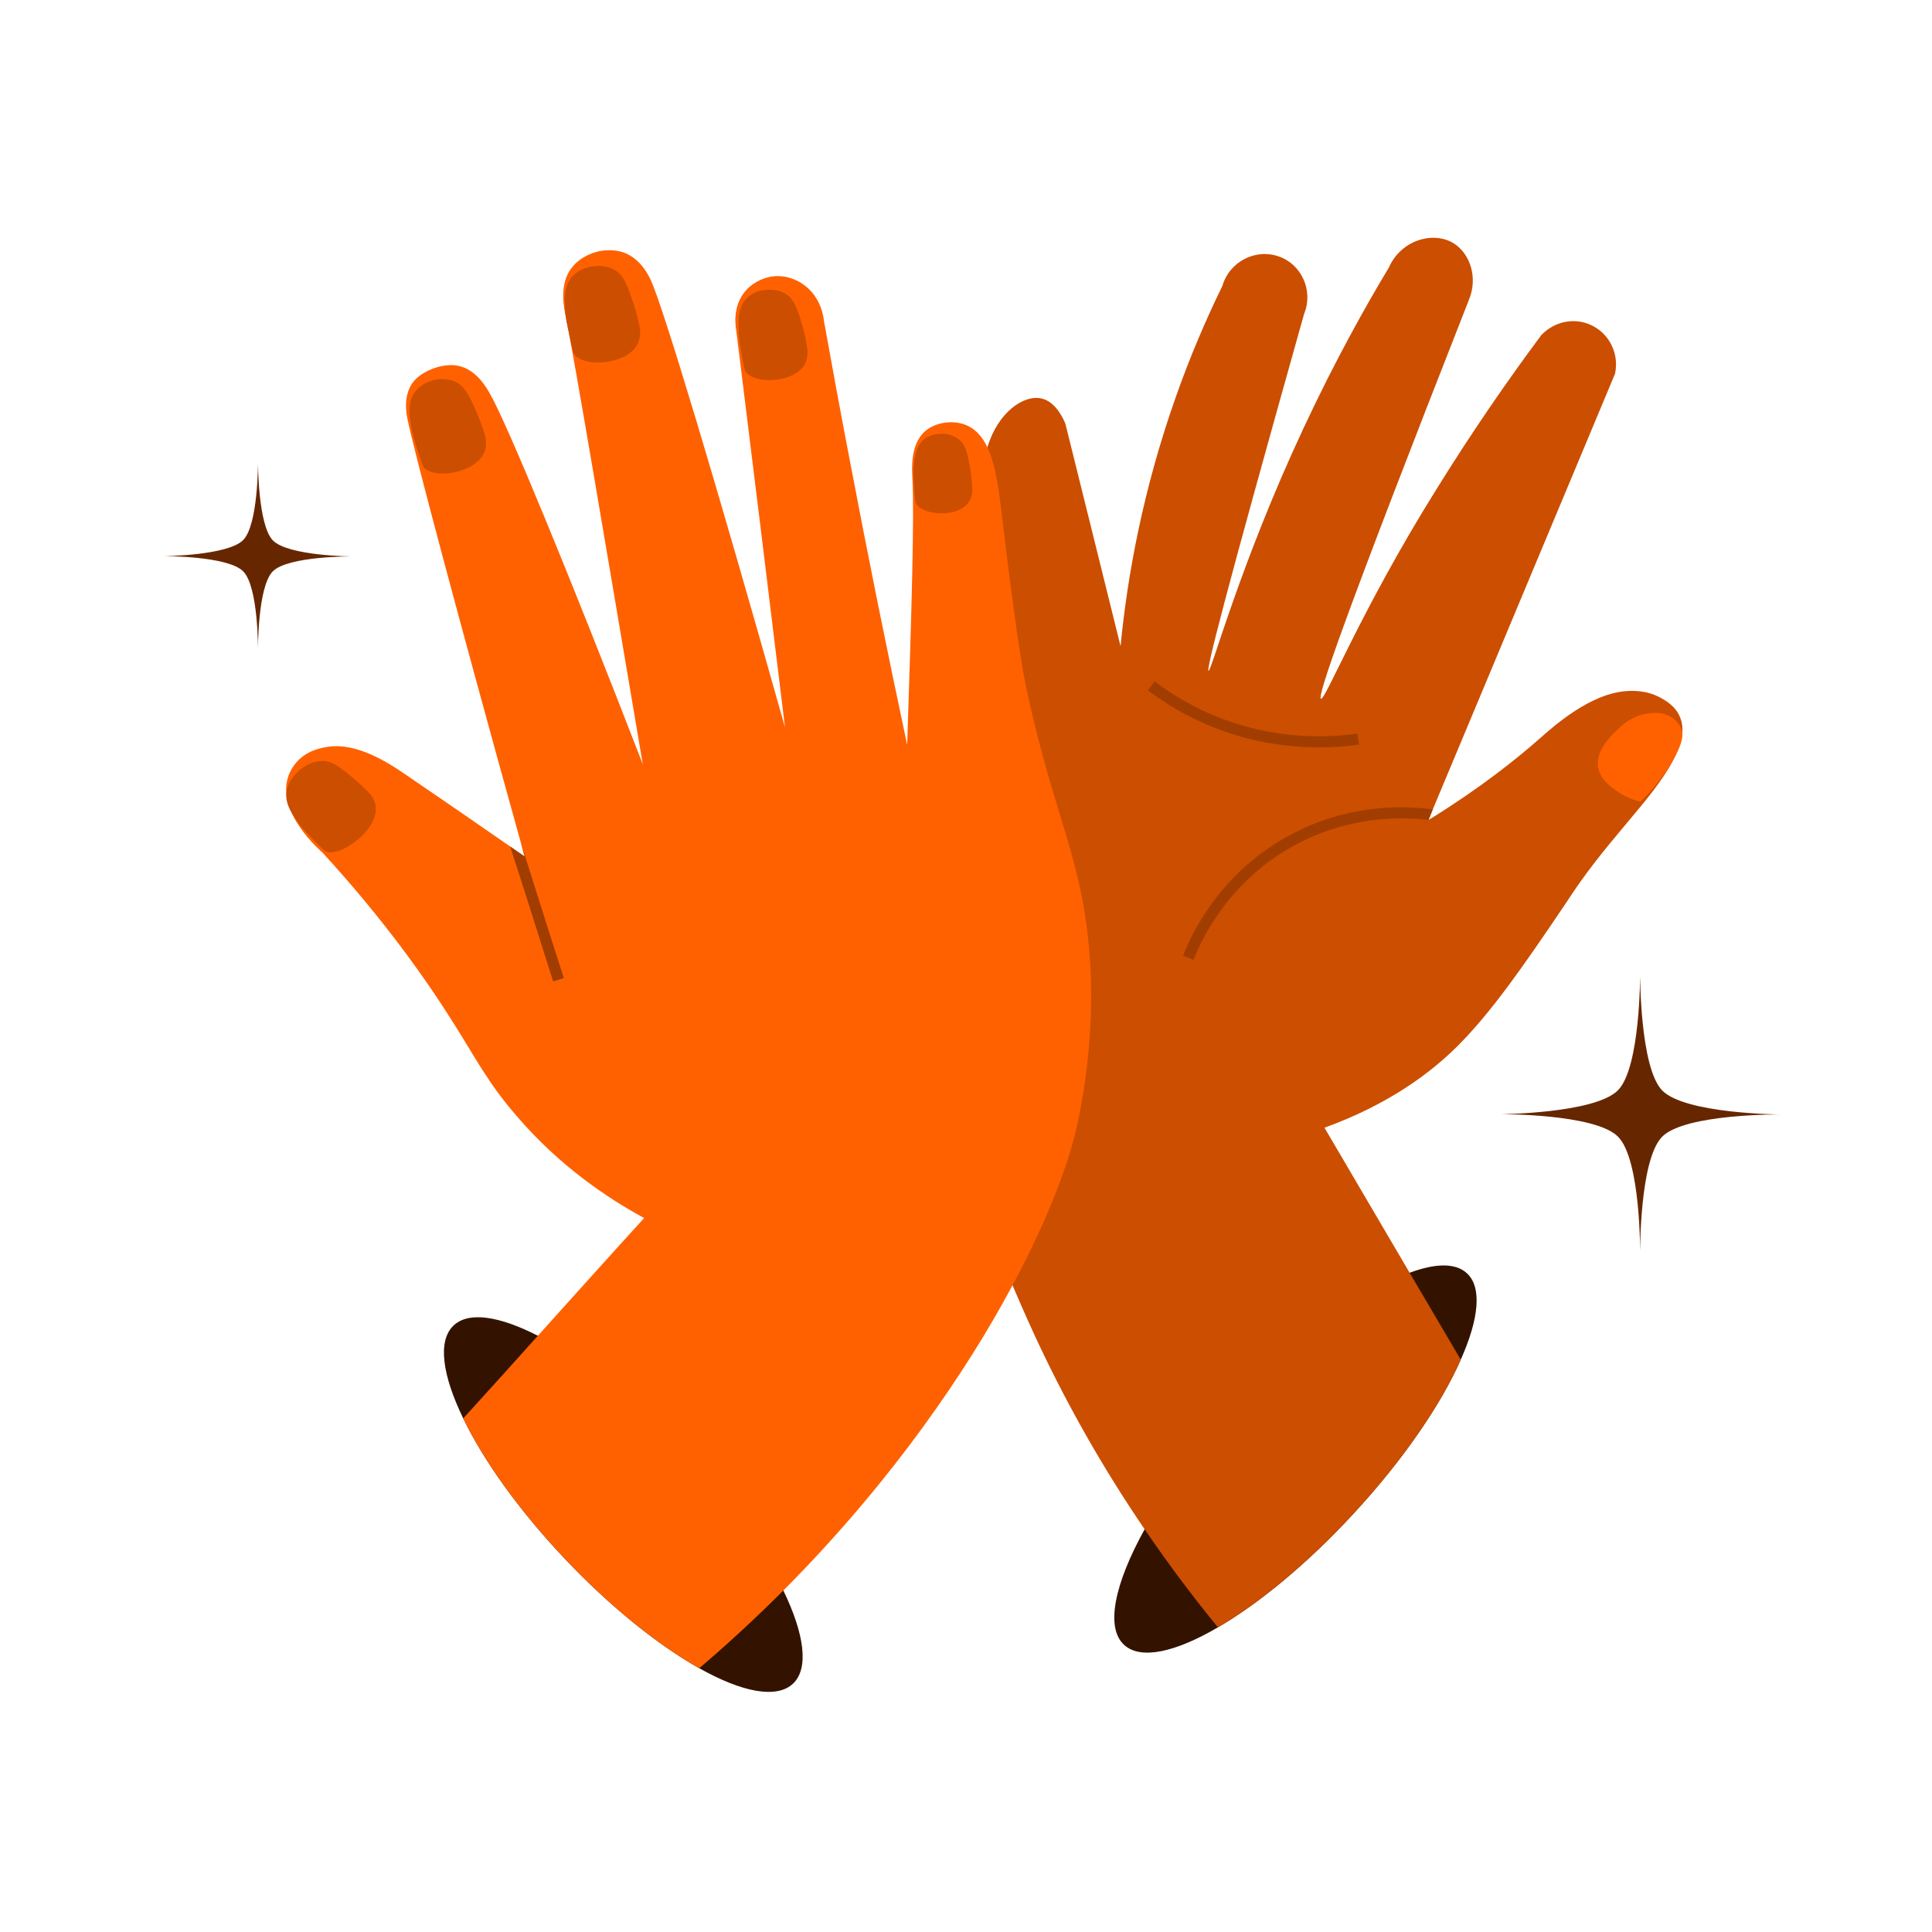 <svg width="130" height="130" viewBox="0 0 130 130" fill="none" xmlns="http://www.w3.org/2000/svg">
<path d="M98.29 91.49C96.97 94.481 94.45 98.191 91.12 101.801C87.99 105.201 84.72 107.891 81.95 109.501C79.08 111.181 76.75 111.701 75.64 110.681C74.36 109.511 75 106.551 77.02 102.901C78.45 100.331 80.58 97.41 83.22 94.55C87.34 90.07 91.7 86.831 94.85 85.641C96.57 85.001 97.93 84.961 98.7 85.671C99.74 86.621 99.51 88.76 98.29 91.49Z" fill="#331300"/>
<path d="M53.36 113.291C52.25 114.331 49.92 113.861 47.05 112.251C44.33 110.721 41.12 108.171 38.04 104.921C34.93 101.641 32.53 98.26 31.17 95.441C29.76 92.54 29.43 90.221 30.52 89.191C31.54 88.221 33.62 88.561 36.19 89.88C39.05 91.361 42.52 94.061 45.84 97.561C48.94 100.831 51.33 104.201 52.71 107.021C54.12 109.931 54.45 112.261 53.36 113.291Z" fill="#331300"/>
<path d="M113.04 50.081C112.15 52.821 109.05 55.49 106.27 59.431C105.88 59.98 106.06 59.74 105.25 60.941C102.59 64.88 100.37 68.111 98.02 70.441C96.38 72.061 93.6 74.26 89.12 75.88C90.66 78.501 92.94 82.391 94.85 85.641C96.55 88.52 97.95 90.91 98.29 91.49C96.97 94.481 94.45 98.191 91.12 101.801C87.99 105.201 84.72 107.891 81.95 109.501C80.44 107.651 78.75 105.451 77.02 102.901C74.38 99.031 71.63 94.351 69.19 88.911C68.89 88.241 68.53 87.421 68.13 86.481C66.42 82.481 64.04 76.18 62.74 68.4C60.11 52.581 63.36 38.961 66.36 30.37C66.38 30.28 66.41 30.191 66.44 30.101C67.14 27.741 68.9 26.52 70.11 26.82C71.04 27.05 71.54 28.151 71.69 28.52C72.94 33.52 74.16 38.501 75.4 43.481C75.86 38.741 76.9 33.001 79.1 26.761C80.07 24 81.15 21.491 82.25 19.241C82.73 17.59 84.5 16.701 86.06 17.261C87.58 17.791 88.39 19.561 87.75 21.12C82.27 40.611 81.16 45.1 81.32 45.141C81.53 45.141 83.42 37.98 87.73 28.77C89.87 24.191 91.94 20.52 93.46 17.991C94.29 16.12 96.48 15.53 97.83 16.381C98.93 17.09 99.45 18.68 98.85 20.151C90.34 41.8 88.62 46.92 88.88 47.02C89.18 47.141 91.55 41.1 96.63 32.961C98.99 29.151 101.38 25.68 103.71 22.55C104.58 21.631 105.91 21.351 107.03 21.861C108.27 22.411 108.97 23.791 108.67 25.151C104.58 34.92 100.51 44.681 96.41 54.461C96.41 54.461 96.22 54.941 96.12 55.171C96.19 55.121 96.27 55.081 96.34 55.041C99.59 53.021 101.96 51.141 103.62 49.681C104.56 48.85 107 46.66 109.46 46.501C109.84 46.48 110.81 46.421 111.79 46.981C112.07 47.141 112.78 47.531 113.06 48.3C113.33 48.98 113.18 49.63 113.04 50.081Z" fill="#CC4E00"/>
<path d="M96.41 54.461C94.08 54.161 90.54 54.201 86.9 56.141C82.19 58.621 80.24 62.681 79.61 64.311L80.31 64.581C80.78 63.371 82.64 59.23 87.25 56.8C90.61 55.02 93.9 54.911 96.12 55.171L96.41 54.461Z" fill="#A13D00"/>
<path d="M88.74 50.291C86.98 50.291 84.88 50.05 82.64 49.3C80.7 48.651 78.89 47.691 77.24 46.451L77.69 45.851C79.27 47.041 81.01 47.971 82.87 48.591C86.29 49.741 89.37 49.641 91.34 49.361L91.45 50.101C90.69 50.211 89.77 50.291 88.73 50.291H88.74Z" fill="#A13D00"/>
<path d="M72.521 75.511C72.011 77.981 70.651 81.801 68.131 86.481C66.581 89.391 64.571 92.641 62.041 96.111C59.821 99.151 56.761 102.951 52.711 107.021C51.011 108.721 49.131 110.481 47.051 112.251C44.331 110.721 41.121 108.171 38.041 104.921C34.931 101.641 32.531 98.261 31.171 95.441C32.791 93.661 34.491 91.781 36.191 89.881C38.611 87.201 41.041 84.481 43.341 81.961C40.981 80.671 37.701 78.541 34.701 75.021C32.861 72.891 32.041 71.261 30.541 68.881C28.721 65.981 25.891 61.941 21.711 57.381C21.551 57.241 18.691 54.761 19.351 52.391C19.511 51.791 19.891 51.361 19.891 51.361C20.591 50.501 21.601 50.321 22.011 50.261C24.001 49.911 26.231 51.391 27.251 52.091C29.821 53.841 32.071 55.391 34.331 56.961C34.651 57.181 34.981 57.411 35.301 57.631C35.221 57.321 35.131 57.021 35.051 56.721C30.751 41.251 27.771 30.011 27.411 28.161C27.281 27.521 27.221 26.631 27.691 25.861C28.131 25.181 28.911 24.89 29.141 24.8C29.311 24.741 30.071 24.451 30.851 24.62C32.051 24.87 32.741 26.071 33.031 26.611C34.151 28.611 38.141 38.221 43.251 51.421C40.571 35.581 38.641 24.091 38.071 21.331C37.961 20.791 37.581 19.121 38.481 18.001C39.161 17.121 40.311 16.901 40.391 16.891C40.621 16.861 41.341 16.721 42.111 17.05C43.131 17.491 43.611 18.481 43.781 18.831C44.601 20.561 48.191 32.491 52.821 48.941C51.741 40.061 50.651 31.191 49.551 22.321C49.531 22.161 49.191 20.651 50.201 19.531C50.821 18.851 51.581 18.681 51.791 18.631C52.861 18.421 53.731 18.901 54.021 19.12C55.271 19.96 55.421 21.401 55.441 21.591C56.001 24.711 56.581 27.861 57.191 31.031C58.421 37.511 59.711 43.88 61.041 50.12C61.341 41.111 61.531 34.62 61.391 32.181C61.361 31.55 61.241 29.881 62.261 29.001C62.991 28.381 64.181 28.251 65.031 28.611C65.671 28.891 66.121 29.421 66.441 30.101C67.011 31.301 67.201 32.931 67.371 34.321C67.801 37.851 68.491 43.651 69.081 46.401C70.931 55.051 72.931 57.901 73.351 64.751C73.421 65.821 73.661 70.181 72.521 75.511Z" fill="#FF6100"/>
<path d="M37.94 65.811L37.22 66.041C36.74 64.531 36.26 63.011 35.78 61.49C35.3 59.98 34.82 58.471 34.33 56.961C34.65 57.181 34.98 57.411 35.3 57.631C35.22 57.321 35.13 57.021 35.05 56.721C35.53 58.241 36.01 59.751 36.49 61.271C36.97 62.781 37.45 64.3 37.94 65.811Z" fill="#A13D00"/>
<path d="M38.69 23.901C38.57 23.78 38.5 23.431 38.35 22.731C38.18 21.911 38.08 21.491 38.05 21.14C37.98 20.191 37.9 19.201 38.58 18.53C39.02 18.09 39.6 17.971 39.76 17.941C39.92 17.921 40.62 17.781 41.26 18.111C41.97 18.471 42.21 19.181 42.62 20.411C42.82 20.981 42.92 21.451 42.99 21.78C43.07 22.07 43.17 22.631 42.89 23.171C42.16 24.531 39.43 24.73 38.69 23.901Z" fill="#CC4E00"/>
<path d="M21.97 57.3C21.82 57.261 21.59 57.011 21.12 56.541C20.58 55.981 20.3 55.701 20.1 55.421C19.6 54.691 19.05 53.931 19.34 53.011C19.51 52.41 19.96 52.001 20.08 51.891C20.19 51.791 20.76 51.291 21.47 51.221C22.25 51.111 22.8 51.551 23.75 52.341C24.18 52.701 24.5 53.011 24.72 53.24C24.93 53.431 25.28 53.841 25.29 54.421C25.3 55.921 23.02 57.59 21.98 57.321V57.3H21.97Z" fill="#CC4E00"/>
<path d="M50.19 25.041C50.09 24.911 50.03 24.581 49.92 23.941C49.79 23.16 49.72 22.77 49.71 22.43C49.68 21.53 49.64 20.62 50.31 20.011C50.73 19.61 51.28 19.53 51.42 19.52C51.56 19.5 52.22 19.41 52.81 19.741C53.46 20.11 53.65 20.761 54 21.951C54.16 22.491 54.24 22.931 54.28 23.231C54.34 23.501 54.41 24.051 54.14 24.531C53.41 25.771 50.85 25.871 50.19 25.041Z" fill="#CC4E00"/>
<path d="M28.57 31.511C28.45 31.391 28.349 31.061 28.13 30.391C27.88 29.611 27.759 29.201 27.7 28.871C27.549 27.951 27.38 27.001 28 26.271C28.399 25.811 28.93 25.641 29.09 25.601C29.22 25.561 29.899 25.391 30.559 25.651C31.279 25.951 31.57 26.611 32.08 27.771C32.309 28.301 32.459 28.761 32.559 29.061C32.66 29.351 32.819 29.881 32.59 30.431C32 31.811 29.349 32.261 28.559 31.491H28.579L28.57 31.511Z" fill="#CC4E00"/>
<path d="M61.66 33.921C61.58 33.811 61.56 33.511 61.52 32.921C61.48 32.231 61.46 31.891 61.47 31.591C61.52 30.801 61.59 30.001 62.24 29.521C62.66 29.221 63.13 29.191 63.27 29.191C63.39 29.171 63.99 29.171 64.46 29.521C64.99 29.901 65.1 30.511 65.29 31.561C65.36 32.051 65.41 32.441 65.41 32.721C65.45 32.981 65.45 33.451 65.15 33.831C64.39 34.861 62.13 34.671 61.64 33.901H61.66V33.921Z" fill="#CC4E00"/>
<path d="M110.38 53.941C111.44 52.931 112.11 51.95 112.51 51.261C113.28 49.941 113.27 49.41 113.13 49.031C112.96 48.611 112.6 48.35 112.51 48.291C111.94 47.91 111.33 47.961 111.01 47.99C109.9 48.09 109.16 48.781 108.84 49.09C108.38 49.541 107.32 50.531 107.54 51.681C107.71 52.471 108.41 52.98 108.87 53.281C109.46 53.681 110.03 53.87 110.39 53.931L110.38 53.941Z" fill="#FF6100"/>
<path d="M110.36 65.54C110.36 65.54 110.34 71.831 111.85 73.38C113.4 74.951 119.8 74.99 119.8 74.99C119.8 74.99 113.4 74.93 111.85 76.481C110.3 78.031 110.36 84.421 110.36 84.421C110.36 84.421 110.42 78.031 108.87 76.481C107.32 74.93 100.92 74.971 100.92 74.971C100.92 74.971 107.32 74.93 108.87 73.361C110.38 71.831 110.36 65.54 110.36 65.54Z" fill="#662700"/>
<path d="M17.36 31.081C17.36 31.081 17.35 35.321 18.36 36.361C19.4 37.421 23.72 37.441 23.72 37.441C23.72 37.441 19.41 37.401 18.36 38.441C17.32 39.481 17.36 43.791 17.36 43.791C17.36 43.791 17.4 39.481 16.36 38.441C15.32 37.401 11 37.421 11 37.421C11 37.421 15.31 37.391 16.36 36.341C17.38 35.311 17.36 31.071 17.36 31.071V31.081Z" fill="#662700"/>
</svg>

